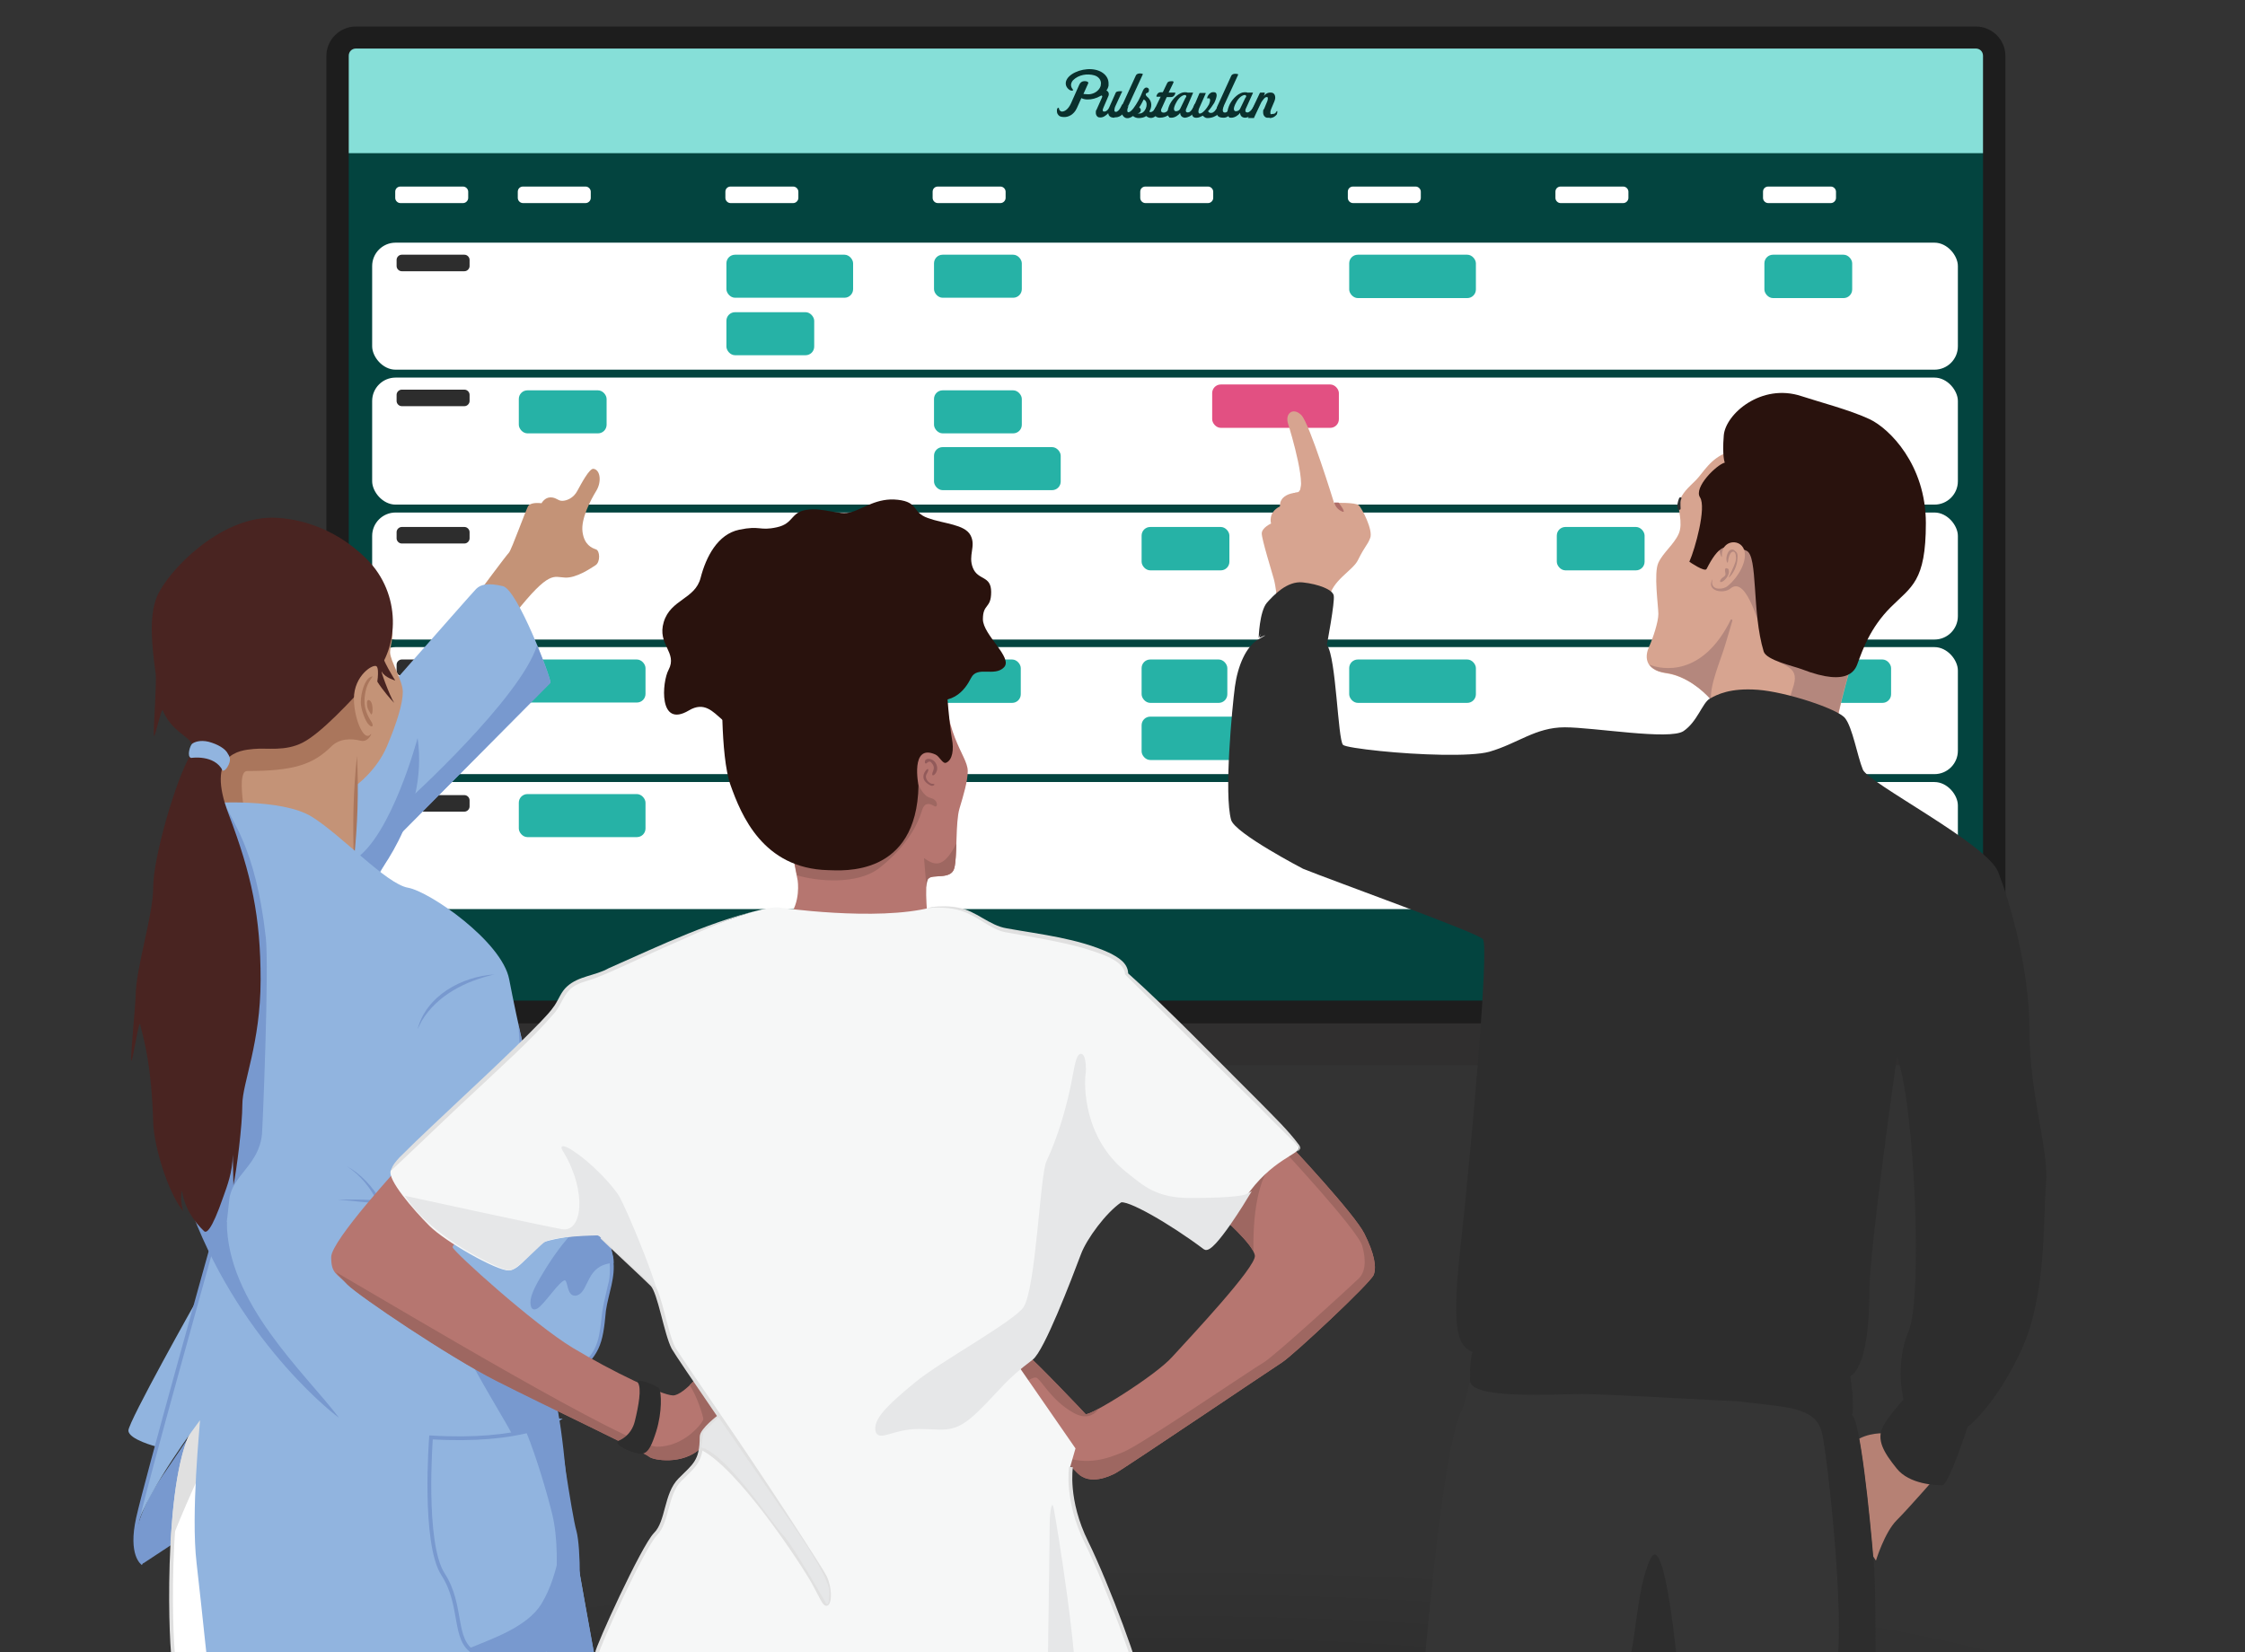 <?xml version="1.0" encoding="UTF-8"?><svg xmlns="http://www.w3.org/2000/svg" version="1.1" xmlns:xlink="http://www.w3.org/1999/xlink" viewBox="0 0 652.1 480"><rect x="0" y="0" width="652.1" height="480" fill="#333333" stroke="none"/><defs><style>.cls-1 {
        fill: #0a302d;
      }

      .cls-1, .cls-2, .cls-3, .cls-4, .cls-5, .cls-6, .cls-7, .cls-8, .cls-9, .cls-10, .cls-11, .cls-12, .cls-13, .cls-14, .cls-15, .cls-16, .cls-17, .cls-18, .cls-19, .cls-20, .cls-21, .cls-22, .cls-23, .cls-24, .cls-25, .cls-26, .cls-27, .cls-28, .cls-29, .cls-30, .cls-31, .cls-32, .cls-33 {
        stroke-width: 0px;
      }

      .cls-2 {
        fill: #91b4df;
      }

      .cls-3 {
        fill: #aa765c;
      }

      .cls-34, .cls-35, .cls-36, .cls-37, .cls-38, .cls-39, .cls-40 {
        stroke-miterlimit: 10;
        stroke-width: 1.1px;
      }

      .cls-34, .cls-36 {
        stroke: #7899cf;
      }

      .cls-34, .cls-37, .cls-16, .cls-40 {
        fill: none;
      }

      .cls-4 {
        fill: #e25082;
      }

      .cls-5 {
        fill: #9e6761;
      }

      .cls-6, .cls-35 {
        fill: #e0e0e0;
      }

      .cls-7 {
        fill: #b4877d;
      }

      .cls-8 {
        fill: #1d1d1d;
      }

      .cls-9 {
        fill: #f6f7f7;
      }

      .cls-10 {
        fill: #d7a490;
      }

      .cls-11 {
        fill: #925a5a;
      }

      .cls-12 {
        fill: #c49377;
      }

      .cls-41 {
        clip-path: url(#clippath-2);
      }

      .cls-13, .cls-36 {
        fill: #7899cf;
      }

      .cls-42, .cls-21 {
        isolation: isolate;
      }

      .cls-35, .cls-39, .cls-40 {
        stroke: #e0e0e0;
      }

      .cls-14 {
        fill: #be7943;
      }

      .cls-37 {
        stroke: #7798cf;
      }

      .cls-15 {
        fill: #d8dbea;
      }

      .cls-17 {
        fill: #86dfd8;
      }

      .cls-18, .cls-38 {
        fill: #e6e7e8;
      }

      .cls-43 {
        clip-path: url(#clippath-1);
      }

      .cls-19 {
        fill: #7798cf;
      }

      .cls-20 {
        fill: #b68174;
      }

      .cls-21 {
        mix-blend-mode: multiply;
        opacity: .2;
      }

      .cls-21, .cls-29 {
        fill: #231f20;
      }

      .cls-38 {
        stroke: #e6e7e8;
      }

      .cls-22 {
        fill: #f3f4f5;
      }

      .cls-23 {
        fill: #03443f;
      }

      .cls-24 {
        fill: #b67670;
      }

      .cls-25 {
        fill: #29120d;
      }

      .cls-44 {
        clip-path: url(#clippath);
      }

      .cls-26 {
        fill: url(#radial-gradient);
      }

      .cls-27 {
        fill: #2d2d2d;
      }

      .cls-39, .cls-30 {
        fill: #fff;
      }

      .cls-28 {
        fill: #af6e69;
      }

      .cls-31 {
        fill: #353535;
      }

      .cls-32 {
        fill: #492421;
      }

      .cls-33 {
        fill: #26b2a6;
      }</style><radialGradient id="radial-gradient" cx="339.9" cy="560" fx="339.9" fy="560" r="321.2" gradientTransform="translate(0 630) scale(1 -.2)" gradientUnits="userSpaceOnUse"><stop offset="0" stop-color="#000" stop-opacity=".2"/><stop offset="1" stop-color="#000" stop-opacity="0"/></radialGradient><clipPath id="clippath"><path class="cls-16" d="M632.1,480H20c-11.1,0-20-9-20-20V1.4L652.1,0v460c0,11-9,20-20,20Z"/></clipPath><clipPath id="clippath-1"><path class="cls-16" d="M187.4,474.9s-3.9,12.4-3.1,33.3c.8,20.9,1,49.1-.1,61h61.2l1.9-13.8,1.9,11h70.6s4.6-55.6-.9-83.9l-131.5-7.6h0Z"/></clipPath><clipPath id="clippath-2"><path class="cls-16" d="M298.1,393.4c2.6,2,16.4,16.5,17.2,17.4.9.9,20.2-11,25.2-16.6,5.1-5.6,24.4-26.1,24-29.4s-9.8-11.4-9.8-11.4l20.1-20.6s18.6,19.8,21.5,25.6c2.9,5.8,3.6,9.7,2.7,12-.9,2.3-23.2,23.2-26.6,25.4s-46.7,31.4-48.4,32.2c-1.7.9-7.4,3.6-11,0-6.2-6.2-13.6-14.5-17.8-21.6-4.2-7.1,2.9-13,2.9-13h0Z"/></clipPath></defs><g class="cls-42"><g id="Layer_1" data-name="Layer 1"><ellipse class="cls-26" cx="339.9" cy="479.8" rx="326" ry="78.2"/><g class="cls-44"><g><g id="tavla"><path id="j" class="cls-21" d="M103.5,278.6h471.1c4.3,0,7.8,5.3,7.8,11.7v7.4c0,6.4-3.5,11.7-7.8,11.7H103.5c-4.3,0-7.8-5.3-7.8-11.7v-7.4c0-6.4,3.5-11.7,7.8-11.7Z"/><g id="s"><rect id="m" class="cls-23" x="100.8" y="44.2" width="477" height="248.4"/><path class="cls-30" d="M116.3,54.2h18.2c.8,0,1.5.7,1.5,1.5v1.8c0,.8-.7,1.5-1.5,1.5h-18.2c-.8,0-1.5-.7-1.5-1.5v-1.8c0-.9.7-1.5,1.5-1.5Z"/><path class="cls-30" d="M151.9,54.2h18.2c.8,0,1.5.7,1.5,1.5v1.8c0,.8-.7,1.5-1.5,1.5h-18.2c-.8,0-1.5-.7-1.5-1.5v-1.8c0-.9.7-1.5,1.5-1.5Z"/><path class="cls-30" d="M212.2,54.2h18.2c.8,0,1.5.7,1.5,1.5v1.8c0,.8-.7,1.5-1.5,1.5h-18.2c-.8,0-1.5-.7-1.5-1.5v-1.8c0-.9.7-1.5,1.5-1.5Z"/><path class="cls-30" d="M272.4,54.2h18.2c.8,0,1.5.7,1.5,1.5v1.8c0,.8-.7,1.5-1.5,1.5h-18.2c-.8,0-1.5-.7-1.5-1.5v-1.8c0-.9.7-1.5,1.5-1.5Z"/><path class="cls-30" d="M332.7,54.2h18.2c.8,0,1.5.7,1.5,1.5v1.8c0,.8-.7,1.5-1.5,1.5h-18.2c-.8,0-1.5-.7-1.5-1.5v-1.8c0-.9.7-1.5,1.5-1.5Z"/><path class="cls-30" d="M393,54.2h18.2c.8,0,1.5.7,1.5,1.5v1.8c0,.8-.7,1.5-1.5,1.5h-18.2c-.8,0-1.5-.7-1.5-1.5v-1.8c0-.9.7-1.5,1.5-1.5Z"/><path class="cls-30" d="M453.3,54.2h18.2c.8,0,1.5.7,1.5,1.5v1.8c0,.8-.7,1.5-1.5,1.5h-18.2c-.8,0-1.5-.7-1.5-1.5v-1.8c0-.9.7-1.5,1.5-1.5Z"/><path class="cls-30" d="M513.6,54.2h18.2c.8,0,1.5.7,1.5,1.5v1.8c0,.8-.7,1.5-1.5,1.5h-18.2c-.8,0-1.5-.7-1.5-1.5v-1.8c0-.9.7-1.5,1.5-1.5Z"/></g><g><rect class="cls-30" x="108.1" y="70.5" width="460.6" height="36.9" rx="6.8" ry="6.8"/><rect class="cls-30" x="108.1" y="109.7" width="460.6" height="36.9" rx="6.8" ry="6.8"/><rect class="cls-30" x="108.1" y="148.9" width="460.6" height="36.9" rx="6.8" ry="6.8"/><rect class="cls-30" x="108.1" y="188" width="460.6" height="36.9" rx="6.8" ry="6.8"/><rect class="cls-30" x="108.1" y="227.2" width="460.6" height="36.9" rx="6.8" ry="6.8"/></g><rect id="l" class="cls-17" x="98.7" y="12.6" width="481.2" height="31.9"/><g id="n"><path class="cls-8" d="M573.9,14.1c1.2,0,2.1.9,2.1,2.1v272.4c0,1.2-1,2.1-2.1,2.1H103.4c-1.2,0-2.1-1-2.1-2.1V16.2c0-1.2.9-2.1,2.1-2.1h470.5M573.9,7.7H103.4c-4.7,0-8.6,3.8-8.6,8.6v272.4c0,4.7,3.8,8.6,8.6,8.6h470.5c4.7,0,8.6-3.9,8.6-8.6V16.2c0-4.7-3.9-8.5-8.6-8.5h0Z"/></g><g id="o"><path class="cls-1" d="M315.9,23.8c.3,0,.2.4.2.4l-1.4,3.1c.4,0,.8.1,1.4.1,1.5,0,3.1-.9,3.6-2.4,0-.2.1-.6.1-.8,0-.9-.6-1.9-1.9-2.3-2.1-.6-4.6-.2-6.2,1.4-.4.4-.6,1-.6,1.4s.2.9.4,1.1c0,0,.3.3.1.5,0,.1-.3,0-.5,0-.3,0-1.8-.9-1.5-2.5.5-2.3,4.3-3.9,7.4-3.7,3.1.2,5,2,5,4.1s0,.5,0,.7c-.5,2.5-3.7,4.1-6.2,4-.7,0-1.3-.2-1.7-.4l-1.3,2.9c-.9,2-2.6,2.7-3.9,2.6-.4,0-.7-.1-1-.2-.7-.4-.9-1-.9-1.5,0-.3,0-.6.1-.7,0-.2.2-.2.3-.3,0,0,.2,0,.2.2,0,.3.2.7.7.9.7.1,1.9-.4,2.8-2.4l2.4-5.4c.6-1.4,2.1-1,2.3-.9h0Z"/><path class="cls-1" d="M323.7,34.2c-1.4,0-1.7-.7-1.8-1.3-.6.6-1.5,1.4-2.6,1.2-.5,0-1-.6-1-1.3s0-.6.2-.9l1.6-3.6c.3-.7-.5-.6-.5-.6.2-.4.4-1.2.9-1.4,1.2-.3,1.8.6,1.5,1.5l-1.5,3.5c-.1.3-.2.5-.2.7s.1.4.3.4c.6.1,1.2-.4,1.5-1l2-4.5c.2-.4,1-.4,1.5-.4s.4.1.2.4l-1.8,3.9c-.2.4-.3.9-.3,1.2s0,.4.4.5c1,0,1.8-2.1,1.8-2.1,0,0,1-.5,1.2-.3s.7.2.7.4c-1.6,3.4-2.9,3.6-4.1,3.6h0Z"/><path class="cls-1" d="M336.9,31.8c.2-.6-1.2-.7-1.2-.7-.6,1.4-1.4,1.6-1.8,1.4,0,0,0-.1,0-.2.6-1,1-2.8-.7-4.2-.2-.2-.4-.4-.4-.7.1-.6.7-.2.9-.9.1-.6,0-.8-.4-1-.5-.2-1,.1-1.3.8-.9,2.3-1.7,3.7-2.8,5.2-1.4,1.8-2.3,1.3-1.4-.7l-2.1,1.2c-.2.4.6,3.7,3.4,1.7.5.4,1,.6,1.7.6s1.7-.2,2.1-.6c2,1.6,3.6-.6,3.9-1.8h0ZM330.4,32.9c.3,0,.6-.1.8-.4.4-.6,0-1.1-.3-1.3.4-.5,1-1.7,1.3-2.3,1.5.6.9,3.4-.7,4-.6.2-1.1,0-1.1,0h0Z"/><path class="cls-1" d="M336.9,34.2c-1,0-1.7-.6-1.7-1.5s0-.7.3-1.2l3.5-7.3c.3-.7,1.1-.6,1.6-.6.2,0,.4.2.2.5l-1.3,2.7-.6,1.4-1.4,3.1c-.4.7-.3,1.1,0,1.3.3.2.9.2,1.4-.2.6-.4,1.2-1.4,1.5-2.2,0-.2.4-.1.6,0,.1.1-.3.6-.4.9-.4.9-.3,1.5-.9,2.1-.7.6-1.7,1-2.8,1Z"/><path class="cls-1" d="M344.3,34.2c-1.2,0-1.5-.9-1.5-1.4-.4.6-1.5,1.4-2.5,1.4s-.5,0-.7-.2c-.3-.2-.5-.7-.5-1.1,0-.9.4-2,.7-2.6.9-1.8,2.8-3.5,4.3-3.5s.9.4.9.4v-.2c0,0,.1-.1.2-.1h1.3c.1,0,0,0,0,.2l-1.8,4.2c-.4.7-.3,1.2,0,1.3,1,.4,1.8-1,2.3-2.4,0,0,.6,0,.8,0,.2,0,.3.5.2.7-.6,1.3-1.8,3.2-3.9,3.3h0ZM344.5,28.3c.2-.4,0-.7-.3-.7-.7,0-1.8.7-2.6,2.3-.4.7-.6,1.4-.6,1.7s.1.6.4.7c.4.1,1.2-.1,1.5-.9l1.5-3.1h0Z"/><path class="cls-1" d="M350.6,34.3c-.4,0-1-.4-1.2-.7-.6.3-1.2.6-1.7.6-1,.1-1.5-.4-1.5-1.4s0-.7.2-1l2-4.7c0,0,.1-.1.2-.1h1.5c0,0,.2,0,.1.2l-1.9,4.3c-.1.3-.2.6-.2.9s.1.5.3.6c.9.1,2.2-1.6,2.8-2.7.1-.4.3-.8.3-1.2s-.2-.7-.7-.5.3-2.1,1.9-1.8c.5,0,.7.4.7.9s-.3,1.4-.7,2.2c-.6.9-1.1,1.7-1.8,2.4.1.2.3.4.6.5.6.1,1.2-.2,1.7-1,.4-.6.8-1.5.8-1.5h1c.3.1.5.5.2,1-.3,1-1.8,3-4.5,3h0Z"/><path class="cls-1" d="M361.7,34.2c-1.2,0-1.5-.9-1.5-1.4-.4.6-1.5,1.4-2.5,1.4s-.5,0-.7-.2c-.3-.2-.5-.7-.5-1.1,0-.9.4-2,.7-2.6.9-1.8,2.8-3.5,4.3-3.5s.9.4.9.4v-.2c0,0,.1-.1.2-.1h1.3c.1,0,0,0,0,.2l-1.9,4.2c-.4.7-.3,1.2,0,1.3,1,.5,2.2-1.6,2.6-2.4,0-.2.4-.1.6,0,.1.1.3.5.2.7-.5,1.3-1.7,3.2-3.8,3.3h0ZM361.9,28.3c.2-.4,0-.7-.3-.7-.7,0-1.8.7-2.6,2.3-.4.7-.6,1.4-.6,1.7s.1.6.4.7c.4.1,1.2-.1,1.5-.9l1.5-3.1h0Z"/><path class="cls-1" d="M368.7,34.2c-.2,0-.6,0-.7,0-.6-.1-1.1-.7-1.1-1.5s0-.7.3-1.1l.7-1.7c.4-.8.5-1.6.2-1.7-.4-.1-.8.2-1.3.9-.4.5-.6.9-.9,1.6l-1.6,3.4c0,.1,0,.2-.2.2h-1.5c-.1,0-.1-.1,0-.2l3.3-7c0-.1.1-.2.3-.2h1c0,0,.2,0,.2.2l-.3.8c.4-.6,1.2-1.1,2.1-1,.8,0,1.3.7,1.2,1.7-.1,1-1.4,3.1-1.4,4s.2.5.7.5.8-.2,1-.6c.4-.6.4,0,.2.7-.4.5-.9,1-2,1.1h0Z"/><path class="cls-1" d="M326,30.5l3.9-8.5c.2-.5.8-.8,1.8-.6.2,0,.3.1.2.3l-4.1,8.9"/><path class="cls-1" d="M338.8,26.8h-1.7c-.4,0-.9.2-1.2,1.1,0,.1,0,.2.2.2h2"/><path class="cls-1" d="M338.5,28.2h1.7c.4,0,.9-.2,1.2-1.1,0-.1,0-.2-.2-.2h-2"/><path class="cls-1" d="M353.5,31.1l4.1-9c.2-.5.8-.8,1.8-.6.2,0,.3.1.2.3l-4.1,8.9s-.9,2,.3,2,1.4-2,1.4-2l.7,1.2s-.5,2.3-2.5,2.3-2-1-2-2.1"/></g><rect class="cls-33" x="150.7" y="113.4" width="25.5" height="12.5" rx="2.5" ry="2.5"/><rect class="cls-33" x="150.7" y="191.6" width="36.8" height="12.5" rx="2.5" ry="2.5"/><rect class="cls-33" x="150.7" y="230.7" width="36.8" height="12.5" rx="2.5" ry="2.5"/><rect class="cls-33" x="211" y="74" width="36.8" height="12.5" rx="2.5" ry="2.5"/><rect class="cls-33" x="271.3" y="129.9" width="36.8" height="12.5" rx="2.5" ry="2.5"/><rect class="cls-33" x="271.3" y="113.4" width="25.5" height="12.5" rx="2.5" ry="2.5"/><rect class="cls-33" x="271.3" y="74" width="25.5" height="12.5" rx="2.5" ry="2.5"/><rect class="cls-33" x="211" y="90.7" width="25.5" height="12.5" rx="2.5" ry="2.5"/><rect class="cls-4" x="352.1" y="111.7" width="36.8" height="12.6" rx="2.5" ry="2.5"/><rect class="cls-33" x="331.6" y="191.6" width="24.9" height="12.6" rx="2.5" ry="2.5"/><rect class="cls-33" x="271.6" y="191.6" width="24.9" height="12.6" rx="2.5" ry="2.5"/><rect class="cls-33" x="391.9" y="74" width="36.8" height="12.6" rx="2.5" ry="2.5"/><rect class="cls-33" x="391.9" y="191.6" width="36.8" height="12.6" rx="2.5" ry="2.5"/><rect class="cls-33" x="391.9" y="230.7" width="36.8" height="12.6" rx="2.5" ry="2.5"/><rect class="cls-33" x="452.2" y="230.7" width="36.8" height="12.6" rx="2.5" ry="2.5"/><rect class="cls-33" x="512.5" y="74" width="25.5" height="12.6" rx="2.5" ry="2.5"/><rect class="cls-33" x="452.2" y="153.1" width="25.5" height="12.6" rx="2.5" ry="2.5"/><rect class="cls-33" x="331.6" y="153.1" width="25.5" height="12.6" rx="2.5" ry="2.5"/><rect class="cls-33" x="331.6" y="208.2" width="36.8" height="12.6" rx="2.5" ry="2.5"/><rect class="cls-33" x="512.5" y="153.1" width="25.5" height="12.6" rx="2.5" ry="2.5"/><rect class="cls-33" x="512.5" y="191.6" width="36.8" height="12.6" rx="2.5" ry="2.5"/><rect class="cls-33" x="512.5" y="230.7" width="25.5" height="12.6" rx="2.5" ry="2.5"/><path class="cls-27" d="M116.7,74h18.2c.8,0,1.5.7,1.5,1.5v1.8c0,.8-.7,1.5-1.5,1.5h-18.2c-.8,0-1.5-.7-1.5-1.5v-1.8c0-.8.7-1.5,1.5-1.5Z"/><path class="cls-27" d="M116.7,113.2h18.2c.8,0,1.5.7,1.5,1.5v1.8c0,.8-.7,1.5-1.5,1.5h-18.2c-.8,0-1.5-.7-1.5-1.5v-1.8c0-.8.7-1.5,1.5-1.5Z"/><path class="cls-27" d="M116.7,191.6h18.2c.8,0,1.5.7,1.5,1.5v1.8c0,.8-.7,1.5-1.5,1.5h-18.2c-.8,0-1.5-.7-1.5-1.5v-1.8c0-.8.7-1.5,1.5-1.5Z"/><path class="cls-27" d="M116.7,231h18.2c.8,0,1.5.7,1.5,1.5v1.8c0,.8-.7,1.5-1.5,1.5h-18.2c-.8,0-1.5-.7-1.5-1.5v-1.8c0-.8.7-1.5,1.5-1.5Z"/><path class="cls-27" d="M116.7,153.1h18.2c.8,0,1.5.7,1.5,1.5v1.8c0,.8-.7,1.5-1.5,1.5h-18.2c-.8,0-1.5-.7-1.5-1.5v-1.8c0-.8.7-1.5,1.5-1.5Z"/></g><g id="u"><path class="cls-20" d="M546.8,416.4s-6.4-.2-9.6,3.9l2.1,24.4,5.6,8.7s2.5-8.2,6-11.7,11.6-12.8,11.6-12.8l-15.7-12.5h0Z"/><path class="cls-10" d="M375.9,174.6s-5.2-31.9.8-31.5c3.6.3-1.9-18-2.5-19.8-1.1-3.2,1.4-5.1,3.8-2.7s9.5,25.5,9.5,25.5c0,0,6.3-.2,7.2.7s4.2,7.2,3.3,9.5-1.3,1.9-3.6,6.5c-1.5,3-7.6,5.9-8.3,11-.3,2.9-10.2.8-10.2.8h0Z"/><path class="cls-10" d="M376.7,143.1c-5.5.5-4.9,4-4.9,4-3.6,1.8-2.6,5-2.6,5,0,0-2.7,1.2-2.7,2.9s2.9,11,3.5,13.2.9,5.6.9,5.6c0,0,7.7-.2,7.7-1,1.5-20.4.4-29.4-.6-33.2,0,2.1-.3,3.4-1.3,3.5h0Z"/><path class="cls-28" d="M389.8,148.6c1.6.7-1-2.6-1-2.6h-1.2s.2,1.7,2.2,2.6h0Z"/><path class="cls-10" d="M533.2,213.1c0-5.4,6-24.9,6-24.9,0,0-32.4-58.4-37.3-56.8-5,1.6-7.2,6-9.3,8.1s-4,3.6-5,6.6c-.4,1.2,1.4,5.9,0,9s-4.5,5.4-5.9,8.4,0,12.6,0,14.9-1.6,7.1-2.7,9.5-1.7,6.7,5,7.7c6.7.9,13.1,6.9,14.7,9.4"/><path class="cls-7" d="M479.1,193.1c.8,1.1,2.3,2.1,5,2.4,5.5.8,10.3,4.9,12.9,7.8-.4-4.3,2.8-11.5,4.1-15.9.7-2.4,1.5-4.9,2.1-7.1.1-.3-.4-.5-.5-.2-8.2,16.6-19.9,14.5-23.6,13h0Z"/><path class="cls-27" d="M487.7,144.8c-.4,1.1-.6,2-.4,2.8s.6.5.8.4-.2-2.1.2-2.9c.4-.8-.4-.8-.6-.3Z"/><path class="cls-7" d="M499.5,158.9s-.3,1.4.6,3l2.4-5.4-3,2.4Z"/><path class="cls-7" d="M497.4,168.3c-1.9,3.5,3.3,4.3,5.2,2.7,5.1-4.3,8.7,13.5,8.9,10.5,1.6-29.6-7.3-23.1-9-21.7l1.5,4.3-1.9,5.1-4.6.3"/><path class="cls-7" d="M519.3,204.6l14.1,5.7c.8-5.1,3.2-13.7,4.7-18.5l-24.8-1.6c4,3.5,9.5,2.9,7.7,8.9s-1.7,5.5-1.7,5.5h0Z"/><path class="cls-25" d="M501,134.4s-.8-1.7-.3-7.9c.5-6.2,10.9-15.3,22.6-11.4,4.5,1.5,14.1,4,19.8,6.7s16.3,13.2,16.3,30.2-4.2,18.4-10.2,24.4-8.2,12.5-9.5,16c-.6,1.6-2,7.6-16.4,2-2.4-.9-10.2-2.6-11-5.1-3.5-11.5-1.6-27.8-5-29.3-6-2.6-8.1-1.5-11.6,5.3-.5,1-5-2.1-5-2.1,1.7-3.8,5-15.8,3.1-18.7s4.8-9.5,7.2-10.1h0Z"/><path class="cls-10" d="M500.2,161.9c-.6-5.3,6.1-5.8,6.6-1.3.5,4.1-3.7,9-5.5,10-1.6.8-4.6.7-3.9-2.2"/><path class="cls-7" d="M501.2,166.7c0,.9-.8.8-1.4,1.7s.4,1.1,1.6-.4c.6-.8.7-1.2.8-1.7,0-.6-.1-1-.3-1.1-1.3-.6-.7,1.2-.7,1.5h0Z"/><path class="cls-7" d="M501.6,161.4c-.4,1.3.2,2.6.3,1.9.4-3.3,1.6-3.2,1.9-2.9s.4.8.4,1.1c.2,1.3-.2,2.2-1.3,4.6-.6,1.2-1,2.1-.5,1.5,1-1,2.2-3,2.3-5.5.1-1.2-.2-1.7-.8-2.1,0-.2-1.6-1.2-2.3,1.4h0Z"/><g id="v"><path class="cls-31" d="M428.9,391.1s-2.5,15.1-4.3,18.6c-5.5,10.6-10.8,67.8-14.4,118.5-1.8,24.8-2.9,51.4-2.9,51.4l50.8,2,19.3-99,4.6.4s13.9,93,14.8,97.4,46.5-1.6,46.5-1.6c0,0,2.2-109.5.8-125.6-1.1-13.3-3.9-40.8-6.3-42.2-2.5-1.4-67.1-13.6-67.1-13.6l-41.8-6.3h0Z"/><path class="cls-27" d="M430.1,388.8c-3.1,3.1-3.1,6.8-3.1,12.3s24.1,3.9,32.7,3.9,49.8,2.6,57.2,2.6,20.3,4,21,3.3,0-12.1-1.4-13.6-23.7-3.3-39.1-4.1c-15.6-.8-64.8-6.9-67.3-4.4h0Z"/><path class="cls-27" d="M544.2,453.2c-1.1-13.3-3.9-40.8-6.3-42.2.7-.7,0-12.1-1.4-13.6s-23.7-3.3-39.1-4.1c-9.2-.5-30.5-2.9-46.7-4.1l-21.1.6c-.1.2-1.5-.8-1.6-.6,0,11.6,21.7,9.9,40.6,8.7,0,0,27.3,8.2,39.4,9.6s19.7,1.6,21.3,9.1c1.6,7.5,6.6,52.5,4.2,67.6-1.4,8.8,5.4,9.2,11.3,8.1,0-18.4,0-33.8-.6-39.1h0Z"/><path class="cls-27" d="M378.5,252.4s-19.8-10.3-20.9-14.2c-2.1-7.5.3-32.7,1.1-38.7.8-5.9,3.2-11.9,7.1-13.9,3.8-2.1,0-.3,0-.3l1.6-5.5h17s-1.5,4.1,1.1,7.7c2.6,3.6,3.1,27.3,4.6,28.9.5.5,5,1.2,10.9,1.8,10.7,1.1,26.2,1.7,31.6.2,8.3-2.4,13.4-7.1,21.9-7.1s30.5,3.8,34.5,1.1,5.5-8.2,7.6-9.4,5.9-3.2,14-2.6c8.1.6,23.1,5.5,25.3,8.2s3.6,11.1,5.2,15,36,21.5,39.3,29.7c3.2,8.3,9.1,27.6,9.1,46.3s5.7,34.4,4.8,44.3.3,32.2-7.2,48.4-15.6,22.3-15.6,22.3c0,0-5.5,16.9-7.3,16.9s-9.6-.2-13.3-4.9c-3.7-4.6-6-8.3-3.9-12.3,1.7-3.1,5.9-7.7,5.9-7.7,0,0-2.6-10.4,1.5-19.9s1.8-65.9-3.4-79.7c0,0-8,55.8-8,68s-1.6,24-6.6,25.3c-16.6,4-37.7.5-68.6-7.2,0,0-32.7,3.3-37.6.8s-9.4-.7-6.1-30.4c3.1-28.2,8.6-88.7,6.6-90.7s-43.3-16.8-52.2-20.4h0Z"/><path class="cls-27" d="M368,175.1c1.8-2,5.8-6.4,10.4-5.9s8.7,2.1,9,3.8c.4,1.8-2,14.4-2,14.4,0,0-3.1-6.4-10.9-6.4s-8.9,4.4-8.9,4.4c0,0,.2-7.7,2.4-10.3h0Z"/></g><path class="cls-27" d="M472,486.7c3.3-7.5,3.1-24.9,7.4-33.8s8,32.6,8,32.6l-15.4,1.2h0Z"/></g><g id="w"><path class="cls-13" d="M48,427.6s-13.8,18.3-6.4,26.6l8.5-5.6s1.8-26.7,5-31.5l-7.1,10.5h0Z"/><g id="x"><path class="cls-39" d="M58.2,412.7c-10.3,10.3-8.8,62.7-7.8,68.9,0,0-7,17.2-.7,25.6,0,0-8.7,22-2.4,64.5h112.5c1-8.2,1.5-71.5,1.5-71.5l-103.1-87.5"/><path class="cls-35" d="M61.3,422.4c-.5-3.4-11,22.3-11,22.3,1-13.8,3.2-27.2,7.9-31.9l3.1,9.6h0Z"/></g><path id="y" class="cls-12" d="M139,172.2s8-10.8,8.8-11.6,5.1-13,5.7-13.7c.9-1.1,3.8-.7,3.8-.7,0,0,.9-1.7,2.6-1.7s2.1,1,3.4,1,3.3-.8,4.4-2.9c1.1-2,3.5-6.6,4.7-6.4,2,.3,2.4,3.8.8,6.4s-4.5,8.1-4,11.9,2.7,4.7,3.9,5.1c1.2.4,1.3,3.7-.1,4.6-1.4.9-5.6,3.8-8.9,3.6-3.3-.1-4.4-2.3-14.4,10.3"/><g id="z"><path id="aa" class="cls-3" d="M160.2,333.3s6.3.1,8.8,1.1,10.1,6.8,10.1,8.2-4,9.8-4,11,.2,4.6.2,4.6l-9.5-2.9-5.6-22h0Z"/><path class="cls-14" d="M168.9,348.5s.1-.1.2-.2c3.4-3.3,56-53.2,56.3-53.5s4.2-9.1,4.2-9.1l-1.1-1.1-1.4,1.1-59.7,60.1"/><polyline class="cls-22" points="167.1 343.9 226.5 285 228.5 285 224.5 294.2 168.3 347.6"/><path class="cls-29" d="M215.9,297.4c0,.3.6,1.5,1.2,1.5s6.8-8.6,6.8-9.2-1.6-1.6-1.8-1.4-6.2,8.6-6.2,9.1h0Z"/><path class="cls-15" d="M219,292.5c1.2,1.2,2.4,1.6,3.1,1s1.5-1.8,1.3-2.4-1.9-1.5-2.3-1.5-2.5,2.5-2.1,2.9h0Z"/></g><g id="ab"><path class="cls-2" d="M94.7,220.6s42.2-48.1,43.6-49.5,3.6-1.8,7.8-.8,13.8,26.2,13.8,28l-43.1,43.4-7.6,14-11-10.2-3.5-24.9h0Z"/><path class="cls-13" d="M107.6,256.7s17.1-19,13.7-42.3c0,0-7.6,28.6-18.4,35.4-10.9,6.7,4.7,6.9,4.7,6.9Z"/><path class="cls-13" d="M159.9,198.4c0-.8-1.6-5.5-3.9-10.9-4.9,15.5-37.6,45.1-37.6,45.1l-6.3,11.5,1.6,3.5,3.1-5.8,43.1-43.4Z"/></g><path id="ac" class="cls-12" d="M65.5,221.3l-3.9,15,41.3,11.7.5-19.8s6-4.3,9-11.4,4.6-12.5,4.6-15.8-3.7-9.1-3.7-11.5,1.8-5.4-.4-9.9c-2.2-4.5-42,15-42,15l-5.4,26.7h0Z"/><path id="ad" class="cls-3" d="M56.5,242.1c2.2.5,12.9.7,14.9.8,1.4.1-3.6-18.9.4-18.9,13.8,0,19.2-2,24.4-7.1,2.4-2.4,5.8-2.4,8.6-1.7,2,.5,3-1.8,3-1.8l-4.8-22.5-35.3,2.2-11.2,49h0Z"/><g id="ae"><path class="cls-3" d="M102.8,249.8c-.4-10.1-.2-20.1.9-30.2.5,10.1.2,20.2-.9,30.2h0Z"/><path class="cls-2" d="M57.2,346.6c.2,4.8,1.5,9.7,3.4,14.6l.7,1.8s-1.2,4.4-3.1,11l-1.1,3.8s-19.8,35.2-19.8,37.8,8.2,4.7,8.2,4.7l-.4,1.5c-2.4,8.9-4.3,16.1-5,19.1-.2.7-.3,1.3-.4,1.9l-.2,1.2c3.6-11.6,18.6-31.4,18.6-31.4,0,1.3-2.7,27-1,41.5,1.7,14.4,3.5,34.3,4.1,34.9s31.7,10.5,50.1,12.5,32.3,2.5,39.5,1.3,20.2-6,22.6-6,1.7-1.9,1.1-5.5c-.7-3.6-8.1-45-9.1-50.9-.9-5.9-2.8-34.5-5.3-37l1-.5c4.7-2.5,10.8-7.8,12.2-11.1,1.9-4.4,1.6-8.4,2.3-12.3s2.1-7.3,2.1-11.1-1.2-14.4-7.4-14l.2-.2c.3-.5.6-.9.7-1.4.9-3.1.2-7.7-5-10.7v-1.2c0-1,.1-2,.1-2.6,0-2.4-2.7-2.9-4.4-6s.9-1.2-3.1-7.5-8.8-29.4-10.9-40.3c-2.1-11-23.1-25.5-29.4-26.6s-19.1-15.1-27.9-20.6-29.7-4-29.7-4l-3.7,113.3h0Z"/><path class="cls-13" d="M65.9,355c0,23.4,22.6,43.8,32.5,56.8.6.7-27.7-20.4-42.5-59.2"/><path class="cls-13" d="M65.2,233.2c1.9,5.4,9,12.5,12,39.1,1,8.9-.9,55-1.1,57.2-.9,9.1-8.7,11.9-9.5,19s-.9,11-3.8,17.9l-6.8-16,9.2-117.2h0Z"/><path class="cls-34" d="M170.3,354.6c.4-.6.8-1.1.9-1.7.9-3,.2-7.5-4.6-10.5-.1-.1-.2-.2-.6-.2"/><path class="cls-13" d="M100.8,338.9c4,2,7.9,6.5,9.7,9.8l12.9,12.7c3.5,3.2,5.5,8.6,7.6,13,2,4.6,3.7,9.3,5.6,13.9,1.5,4.8,5.1,8.3,9.2,11,3.4,2.1,7.6,4.6,11.7,4.5,5.2-1.5,9.7-5.4,13.4-9.3,3.5-3.8,3.4-9,4.1-13.8.4-2.5,1.1-5,1.6-7.4,1.5-4.5.1-18.6-6.2-18.4v-1.1c5.7,0,7.1,7.6,7.7,12.1.8,5.1-1.4,10-2.1,14.9-.9,9.9-1.7,13.2-10,19.5-3,2-6.6,5.1-10.5,4.4-6.8-1.6-13.1-5.5-17.4-11-1.1-1.5-1.9-3.4-2.6-5.1-1.9-4.6-3.6-9.3-5.6-13.9-2.1-4.4-3.8-9.4-7.3-12.7,0,0-12.9-12.7-12.9-12.8-2-3.9-4.9-7.8-8.9-10.3h0Z"/><path class="cls-34" d="M61.3,363.1s-18.8,67.1-21.2,77.9,1.4,13.2,1.4,13.2"/><path class="cls-13" d="M123.6,351c5-10.2,15-20.5,27.3-19.2,1.7.2,3.3.6,4.9,1.2-13.7-3.7-25.4,7.3-32.2,18h0Z"/><path class="cls-13" d="M143.6,283.1c-8.3,1.9-16.6,6-21.1,13.5-.4.8-.8,1.6-1.2,2.4,2.5-9.7,12.8-15.3,22.3-15.9h0Z"/><path class="cls-36" d="M170.3,354.6c-2,2.5-6.5,5.9-12.8,16.7-2,3.4-3.2,6-2.8,7.9.5,2.8,4.7-3.8,7.5-6.6,4.2-4.2,2.1,4.2,5.3,3.2,3.1-1.1,2.3-8.6,10.2-9.4,0,0,0-7.7-9.4-9.5"/></g><path id="af" class="cls-32" d="M110.3,188.3c.7,3.5,4.5,9.4,4.5,9.4,0,0-2.9-.8-3.8-2.4-.9-1.6,2.2,7,3.5,8.9,0,0-6.8-6.8-8.3-13.7"/><path id="ag" class="cls-32" d="M79,150.4c5.7,0,17.4,1.9,27.5,12,10.2,10.2,9.4,25.7,2.1,33.9-7.3,8.1-15.4,16.7-20.6,19.4s-10.4,1.5-14.4,1.9c-4.1.4-13.9,1.3-7.2,18.9s9.3,29.9,9.3,48.2-5.3,30-5.3,36.1-1.7,19.5-2.6,23.5c0,0-.2-10.3-.2-8.7,0,4.8-1.7,9.2-2.7,12-3.6,10.4-5,10.6-5.6,10.1-6.1-5.8-6.4-11.8-6.4-11.8-.8,2.4.3,6,.3,6-4.5-5.6-8.5-19-8.7-25.8-.5-16.5-2.5-23.3-3.8-28.5-.4-1.4-2.3,11.9-2.6,10.5-.2-1.2,1.3-17.1,1.3-18.5,0-8.5,5.1-23.4,5.1-31.9s6.6-31.4,10.9-38.5c3-4.9-4.9-4.9-8.1-12.8-.4-1.1-2.4,8.6-2.6,7.3-.2-2.3.9-15.6.5-18.1-1.1-8-2-16.5.4-22.3,3.3-7.6,18.1-22.9,33.4-22.9h0Z"/><g id="ah"><path class="cls-12" d="M109.4,199.4s.9-4.9,0-5.8-6.6,2.6-6.6,9.4,4.2,15.8,6,7.4"/><path class="cls-3" d="M107.2,210.6c-1.1-.9-2.4-4.7-2.4-6.5,0-3,1.2-6.7,2.8-7.4s-.4.5-1.2,3.3c-1.2,4.6-.2,7.1,1.6,9.9.6,1.2,0,1.5-.8.7Z"/><path class="cls-3" d="M107.7,207.4c-1-1.5-1.1-2.1-1.1-3.3s1.2-.9,1.5.7,0,3.3-.4,2.6h0Z"/></g><path class="cls-2" d="M55.5,220.2s6.8-1.1,9.2,3.7c0,0,.8.2,1.7-1.7s0-2.8-.2-3.2c-.7-1.5-3-2.8-5.6-3.5-2.5-.6-4.2.1-4.8.6s-1.6,3.7-.3,4.1h0Z"/><path class="cls-13" d="M116.4,355.3c8.1,8.1,11.5,20.8,18.4,36.3,3.4,7.6,13.4,23.5,13.9,25.1l4.1-.8c3.2,7.8,6.4,19,7.6,24,3.2,13.1,0,35-2.8,44.9-4,13.7-14,18.8-14,18.8,0,0,9.3,0,18.9-3.6,7-2.6,9.8-3.1,11.8-3.1s.9-2.2.3-5.4-8.8-48.3-9.2-51.9-2.4-33.6-5.5-35.8c0,0-2.9,2.5-9.7-1.2s-5.6-3.3-5.6-3.3c0,0-4.8-2.4-13-21.9-6.9-16.6-15.2-22.1-15.2-22.1h0Z"/><path class="cls-13" d="M166.8,472.9c1.3-7.2,1.3-23.2,0-28-.3-1.1-.7-3.5-1.1-6.5-2.9,7.8-3,18.6-8.4,27.5-4.2,6.9-14.7,10.3-21.1,13,.4.4.9.8,1.5,1.1,6.4,3.6,27.8.1,29.1-7.1h0Z"/><path class="cls-34" d="M161.6,412.7s-10,6.5-36.4,4.9c0,0-2.4,30.7,3.5,39.8,5.9,9.1,2.7,19.2,9.1,22.7s27.8,0,29.1-7.2,1.3-23.2,0-28c-1.4-4.8-5.3-32.2-5.3-32.2h0Z"/><path class="cls-13" d="M110.1,349.6c-3.5-.2-8.5-.8-12-1.1h6c2,.1,4,.1,6,.1v1h0Z"/><path class="cls-13" d="M166.6,347.8c-1.2-2.6-.6-5.5-.5-8.2,0-.9,0-1.8-.4-2.6-.7-1.6-2.7-2.3-3.8-4-1-1.6-1.9-3.2-2.8-4.8l1-.5c1.3,2.4,2.1,5.1,4.3,6.8.7.6,1.4,1.3,1.8,2.2.4.9.3,1.9.3,2.8-.3,2.8-1,5.6,0,8.3h0Z"/><path class="cls-13" d="M154.6,330.4c2.7,2.7,6.6,3.9,6.6,0s-.1-.9-.2-1.6c-.3-.8-.9-1.9-2.2-4-2.7-4.2-5.8-16.2-8.2-26.9.6,10.7,2,30.5,4,32.5h0Z"/></g><g id="ai"><path class="cls-2" d="M187.4,474.9s-3.9,12.4-3.1,33.3c.8,20.9,1,49.1-.1,61h61.2l1.9-13.8,1.9,11h70.6s4.6-55.6-.9-83.9"/><path class="cls-37" d="M187.4,474.9s-3.9,12.4-3.1,33.3c.8,20.9,1,49.1-.1,61h61.2l1.9-13.8,1.9,11h70.6s4.6-55.6-.9-83.9"/><g class="cls-43"><path class="cls-19" d="M273.1,511.1c-16.8,0-15.5,5.4-21,20.9-2,5.5,3,40.9,3,40.9,0,0-19.4,9-19.4-6.1s10.9-38.2,10.3-46.8-17.5-13.3-25.2-15.9c-14.3-4.9-28.6-10.1-31.1-4.6-2.4,5.5-1.5,61.9-5.6,73.3s-2.8-94.1-2.8-94.1l127,17.2s4,8.9-15.8,13.6c-9.2,2.3-14,1.6-19.4,1.6h0Z"/></g><path id="ak" class="cls-24" d="M298.1,393.4c2.6,2,16.4,16.5,17.2,17.4.9.9,20.2-11,25.2-16.6,5.1-5.6,24.4-26.1,24-29.4s-9.8-11.4-9.8-11.4l20.1-20.6s18.6,19.8,21.5,25.6,3.6,9.7,2.7,12-23.2,23.2-26.6,25.4c-3.4,2.2-46.7,31.4-48.4,32.2-1.7.9-7.4,3.6-11,0-6.2-6.2-13.6-14.5-17.8-21.6s2.9-13,2.9-13h0Z"/><g id="al"><g class="cls-41"><g><path class="cls-5" d="M353,356.3l11.1,7.1s-.7-16.9,4.6-24.2c1-1.4-10.6,6.4-10.6,6.4l-5.1,10.7h0Z"/><path class="cls-5" d="M371.7,333s22.7,24.3,24,29,.7,7.7-1,9.4c-1.7,1.7-24.3,22.4-27.6,24.4-3.3,1.9-35.9,24.1-40.7,26-4.7,1.9-10.1,4.1-18.1,1.3-8.1-2.8,1,6.3,1,6.3l5.4,2.9,25.8-4.2,65.5-50.2,9.1-22.2-34.9-34-8.5,11.3h0Z"/><path class="cls-5" d="M299.2,388.9l21.6,16.9s-2,8.5-8.9,4.7-9.7-10.3-11.1-10.3-4.1,2.2-4.1,2.2l-3.3-4.9,5.8-8.6h0Z"/></g></g></g><g id="an"><path class="cls-24" d="M116.4,338.5s-20.2,21.9-20.2,26.7,1.5,4.7,4.8,8,29.4,21,43.3,28c13.8,7,43.3,21,44.3,22s9.8,2.6,15.1-2.6c5.2-5.2,10.8-12.8,10.8-12.8l-9.4-10.6s-6.4,8.2-9.6,8.2-17.8-7-29.1-13.8-34.5-27.8-34.9-29.2c-.4-1.4,7.4-5.1,7.4-5.1l-22.5-18.8h0Z"/><path class="cls-5" d="M214.4,407.8l-9.4-10.6s-2.2,2.8-4.7,5.2c2.1,3,4,9.1,4,9.9s-5.3,8-13.4,8-73.6-39.3-93.3-50.7c.8,1,1.9,2.1,3.3,3.6,3.3,3.3,29.5,21,43.3,28s43.3,21,44.3,22,9.8,2.6,15.1-2.6c5.3-5.3,10.8-12.8,10.8-12.8h0Z"/></g><path class="cls-27" d="M185.3,401.7c-1-1.6,5.6.7,6.2,1.8s.9,6.6-.9,12.4c-1.3,4-2.2,6-3.9,6.4-1.6.5-8.8-2.4-7.1-3.7,0,0,3.7-1.2,4.8-5.7s2-9.5.9-11.2h0Z"/><path class="cls-24" d="M269.6,268.6s-1.3-12.1,0-13.4c1.3-1.3,6.7.5,7.6-3s.3-13.3,1.5-17.3,2.4-8,2.4-10.9c0-4.8-7.8-10.6-6.7-31.9l-48.1,36.4,5.4,27.3s1,6.4-2.7,10.7"/><path class="cls-5" d="M255.4,252.2c8-6.3,11.1-12.6,12.3-16.4.4-1.4,1.1-3.2,3.7-1.6.8.5,1.1-.8.2-1.7s-1.7-.4-2.9-1.6c-1.3-1.3-1.8-2.7-1.8-2.7l-13.5,15.7-23.6,1.6,1.7,8.8c5.7,1.7,17.4,2.9,23.9-2.1h0Z"/><path class="cls-25" d="M274.8,221.6c1.9-.8,2.3-3.9,1.7-7-.6-3-2.7-22.5-1.1-25.8s-65.6,8.6-65.6,8.6c0,0-.7,22,2.4,30.7,3.1,8.7,9.4,24.2,28.3,24.7,4.1.1,25.8,2.1,26.3-24.6,0,0-2.5-12.3,4.9-9,1.2.5,2.1,2.8,3.1,2.4h0Z"/><path class="cls-25" d="M266.2,202.3c10.4,3.8,14.1-1.9,15.9-5.4s6.7-.2,9.5-3-6.1-9.4-6.1-14,2.4-3,2.4-7.9-3.8-3.3-5.3-7,1-6.3-.7-9.5-7.7-3.3-12.4-5-2.6-4.6-8.7-5.3c-6-.7-10,2.6-13.6,3.6s-7.9-1.4-12.8-.7c-4.9.7-3.7,4-8.8,5.1s-4.7-.6-10.9.7-9.6,7.8-11.2,14c-1.6,6.2-8.7,6.2-10.7,12.8s4.1,8.8,1.4,13.9c-1.9,3.5-3,17.1,5.9,11.8s9.9,11.8,21.6,2.4c6.5-5.2,9.7-13.3,15.3-11.9s11.9-3.7,16.4-1.7c4.4,2,9.9,6.1,12.8,7.1h0Z"/><path class="cls-5" d="M277.2,252.2c.4-1.5.5-4.3.6-7.2-3.9,7.8-6.6,6.2-9.4,4.3l.7,8.5h0c.1-1.2.2-2.2.6-2.5,1.2-1.5,6.6.4,7.5-3.1h0Z"/><path class="cls-11" d="M269.3,221.6c.5-.4.9-.6,1.5.3,1.1,1.4-.2,2.4,0,3.2.2.7,2.3-1.1,1-3.4-.7-1.2-2.3-1.6-3-.9-.3.4-.2,1.5.5.8h0Z"/><path class="cls-11" d="M270.7,227.7c-.6,0-2.4-1.4-1.5-2.9s.3-1.8-.4-.8c-.7,1-1.3,2.8,1.5,4.2.7.4,1.9-.5.4-.5h0Z"/><path class="cls-9" d="M361.7,348c7.6-11.3,16.1-12.7,15.6-14.7s-50.3-50.5-50.3-50.5c0-8.4-33-11.7-36.4-12.8s-7.7-4.6-11.5-5.7-8.5-.7-8.5-.7c-16,4.2-44.7,0-44.7,0-10.4,0-43.9,16.2-50.5,19s-9.8,1.6-13,8.6-47.5,45.1-48.9,48.9c-1,2.6,6.5,11.3,11.2,16,4.7,4.7,19.4,13,23,13s7.2-7,10.2-8.2,15.1-3.1,16.6-1.6,12.4,11.6,14.6,13.8,4,14.2,6.2,18.4c.8,1.5,6.4,9.7,13.4,19.9l-5.1,5.4c.3,6.8-2.1,8.6-6.3,12.8-4.2,4.2-3,11.7-6.6,15.3-3.6,3.6-17.5,33.6-17.5,35.2s30.1,18.4,65.9,25.9c35.8,7.5,59.1-2.7,63.5-3.9,4.4-1.2,4.6-5.5,8.1-7.8s19.3-3,19.9-5.4-9.1-28.6-15.2-41c-6.1-12.3-4.5-21.9-4.5-21.9l1.5-5.2-18.4-26.6,25.7-51.4,30.5,14,11.5-8.8h0Z"/><path class="cls-6" d="M268.9,264l1.8-.5c2.6-.3,5.2-.3,7.7.2,5.1.9,9,5.2,14,6,10,1.8,20.7,2.9,30,7.2,2.3,1.2,5.2,2.8,5.3,5.9,11.5,10.2,26.7,26,38.8,38,3.7,3.8,7.6,7.5,10.8,11.8.2.3.5.8.3,1.2-.2.4-.5.6-.9.8.4-.3.9-.9.6-1.3-.1-.1-.2-.3-.3-.4-2.8-2.8-8.4-8.3-11.2-11.2-8.3-8.2-30.5-30.1-39-38.6-.2-4.4-8.4-6.4-11.9-7.6-7.1-2-15.2-3.3-22.5-4.6-3.9-.6-7-3.5-10.4-5.1-3.4-1.9-7.3-2.2-11-2.1-.3,0-2.1.3-2.1.3h0Z"/><path class="cls-6" d="M113.6,340.1c.3-1.5,1.4-2.7,2.4-3.8,3.1-3.1,6.2-6.1,9.4-9.1,10-9.5,22-20.4,31.5-30.2,1.5-1.6,3-3.1,4.2-4.9s1.9-4,3.6-5.5c3.4-3.1,8.2-3.1,12.1-5.3,15.2-6.7,30.5-14.2,46.9-17.6l2.2-.2,4.5.6-4.5-.6-2.2.2c-10.7,2.1-20.6,7.2-30.6,11.5-6.7,2.9-13.2,6.2-20,8.9-2.6,1-5.6,1.4-7.6,3.4s-2.8,5.1-4.8,7.2c-6.7,7.7-14.4,14.5-21.8,21.5-7.4,6.8-17.9,17-25.3,23.9h0Z"/><path class="cls-40" d="M209,411.5c-7-10.2-12.6-18.5-13.4-19.9-2.2-4.2-4-16.2-6.2-18.4-2.2-2.2-13.1-12.3-14.6-13.8"/><path class="cls-40" d="M209,411.5c13,18.9,29.8,44.8,30.6,46.6,1.7,3.6,1.1,6.7,1.1,6.7-.7,3-1.6,0-4.5-5.2s-21.6-33.9-32.6-39"/><path class="cls-18" d="M165.6,333.8c6.4,3.9,12.8,11.2,14.3,13.8,2.6,4.8,9.2,21,10.8,26.8l-16.9-15.5s-13.4.2-15.7,2-8,8.2-10.2,8.2-22.6-9.3-30.3-21.7c0,0,38,8.3,45.6,9.7,6,1.1,7.3-10.9.6-22.2-1.6-2.3-.2-2.3,1.8-1.1h0Z"/><path class="cls-40" d="M209,411.5s-5.2,3.9-5.2,5.9c0,7.2-2.1,8.3-6.3,12.5s-3.5,12.2-7.1,15.8c-3.6,3.6-17,33-17,34.6s30.1,18.4,65.9,25.9c35.8,7.5,59.1-2.7,63.5-3.9,4.4-1.2,4.6-5.5,8.1-7.8s19.3-3,19.9-5.4-9.1-28.6-15.2-41c-6.1-12.3-4.5-21.9-4.5-21.9"/><path class="cls-18" d="M306.1,438.4c1,5.1,7.2,43.5,6.4,55.3,0,0-4.7,2.6-5.1,4.8-.5,2.1-3.3,3.2-3.3,3.2,0,0,.8-54.3.8-58.6s.7-7.7,1.2-4.7h0Z"/><path class="cls-38" d="M345.7,348.6c-10.3,0-14.1-3.9-18.7-7.5-12.9-10.1-12.7-26-12.2-29.3.4-2.9-.8-9.8-2.5-.1-1.8,10.2-4.7,19.2-7.8,25.8-1.9,4-3,36.7-6.7,42.5-2.6,4.2-24.7,16.2-31.6,22-6.9,5.7-11.8,10-11.4,13.4.4,3,4.4-.8,12.1-.8s10.1,1.7,17-5.1,7.5-8.7,15.7-14.9c3.2-2.4,11-22.8,13.9-30.5,1.7-4.5,7.3-12.1,11.8-15.2,1.9-1.3,15,6.3,24.7,13.6,2.1,1.6,12.1-15,12.1-15,0,0-2.1,1.1-16.4,1.1h0Z"/><path class="cls-18" d="M204.3,416.1l4.4-4.4,19.6,28.5s12.6,17.4,12.6,22.2-.9,3.5-.9,3.5c0,0-9.8-17.2-12.6-20s-16.1-23.4-23.7-25.4l.6-4.4h0Z"/></g></g></g></g></g></svg>